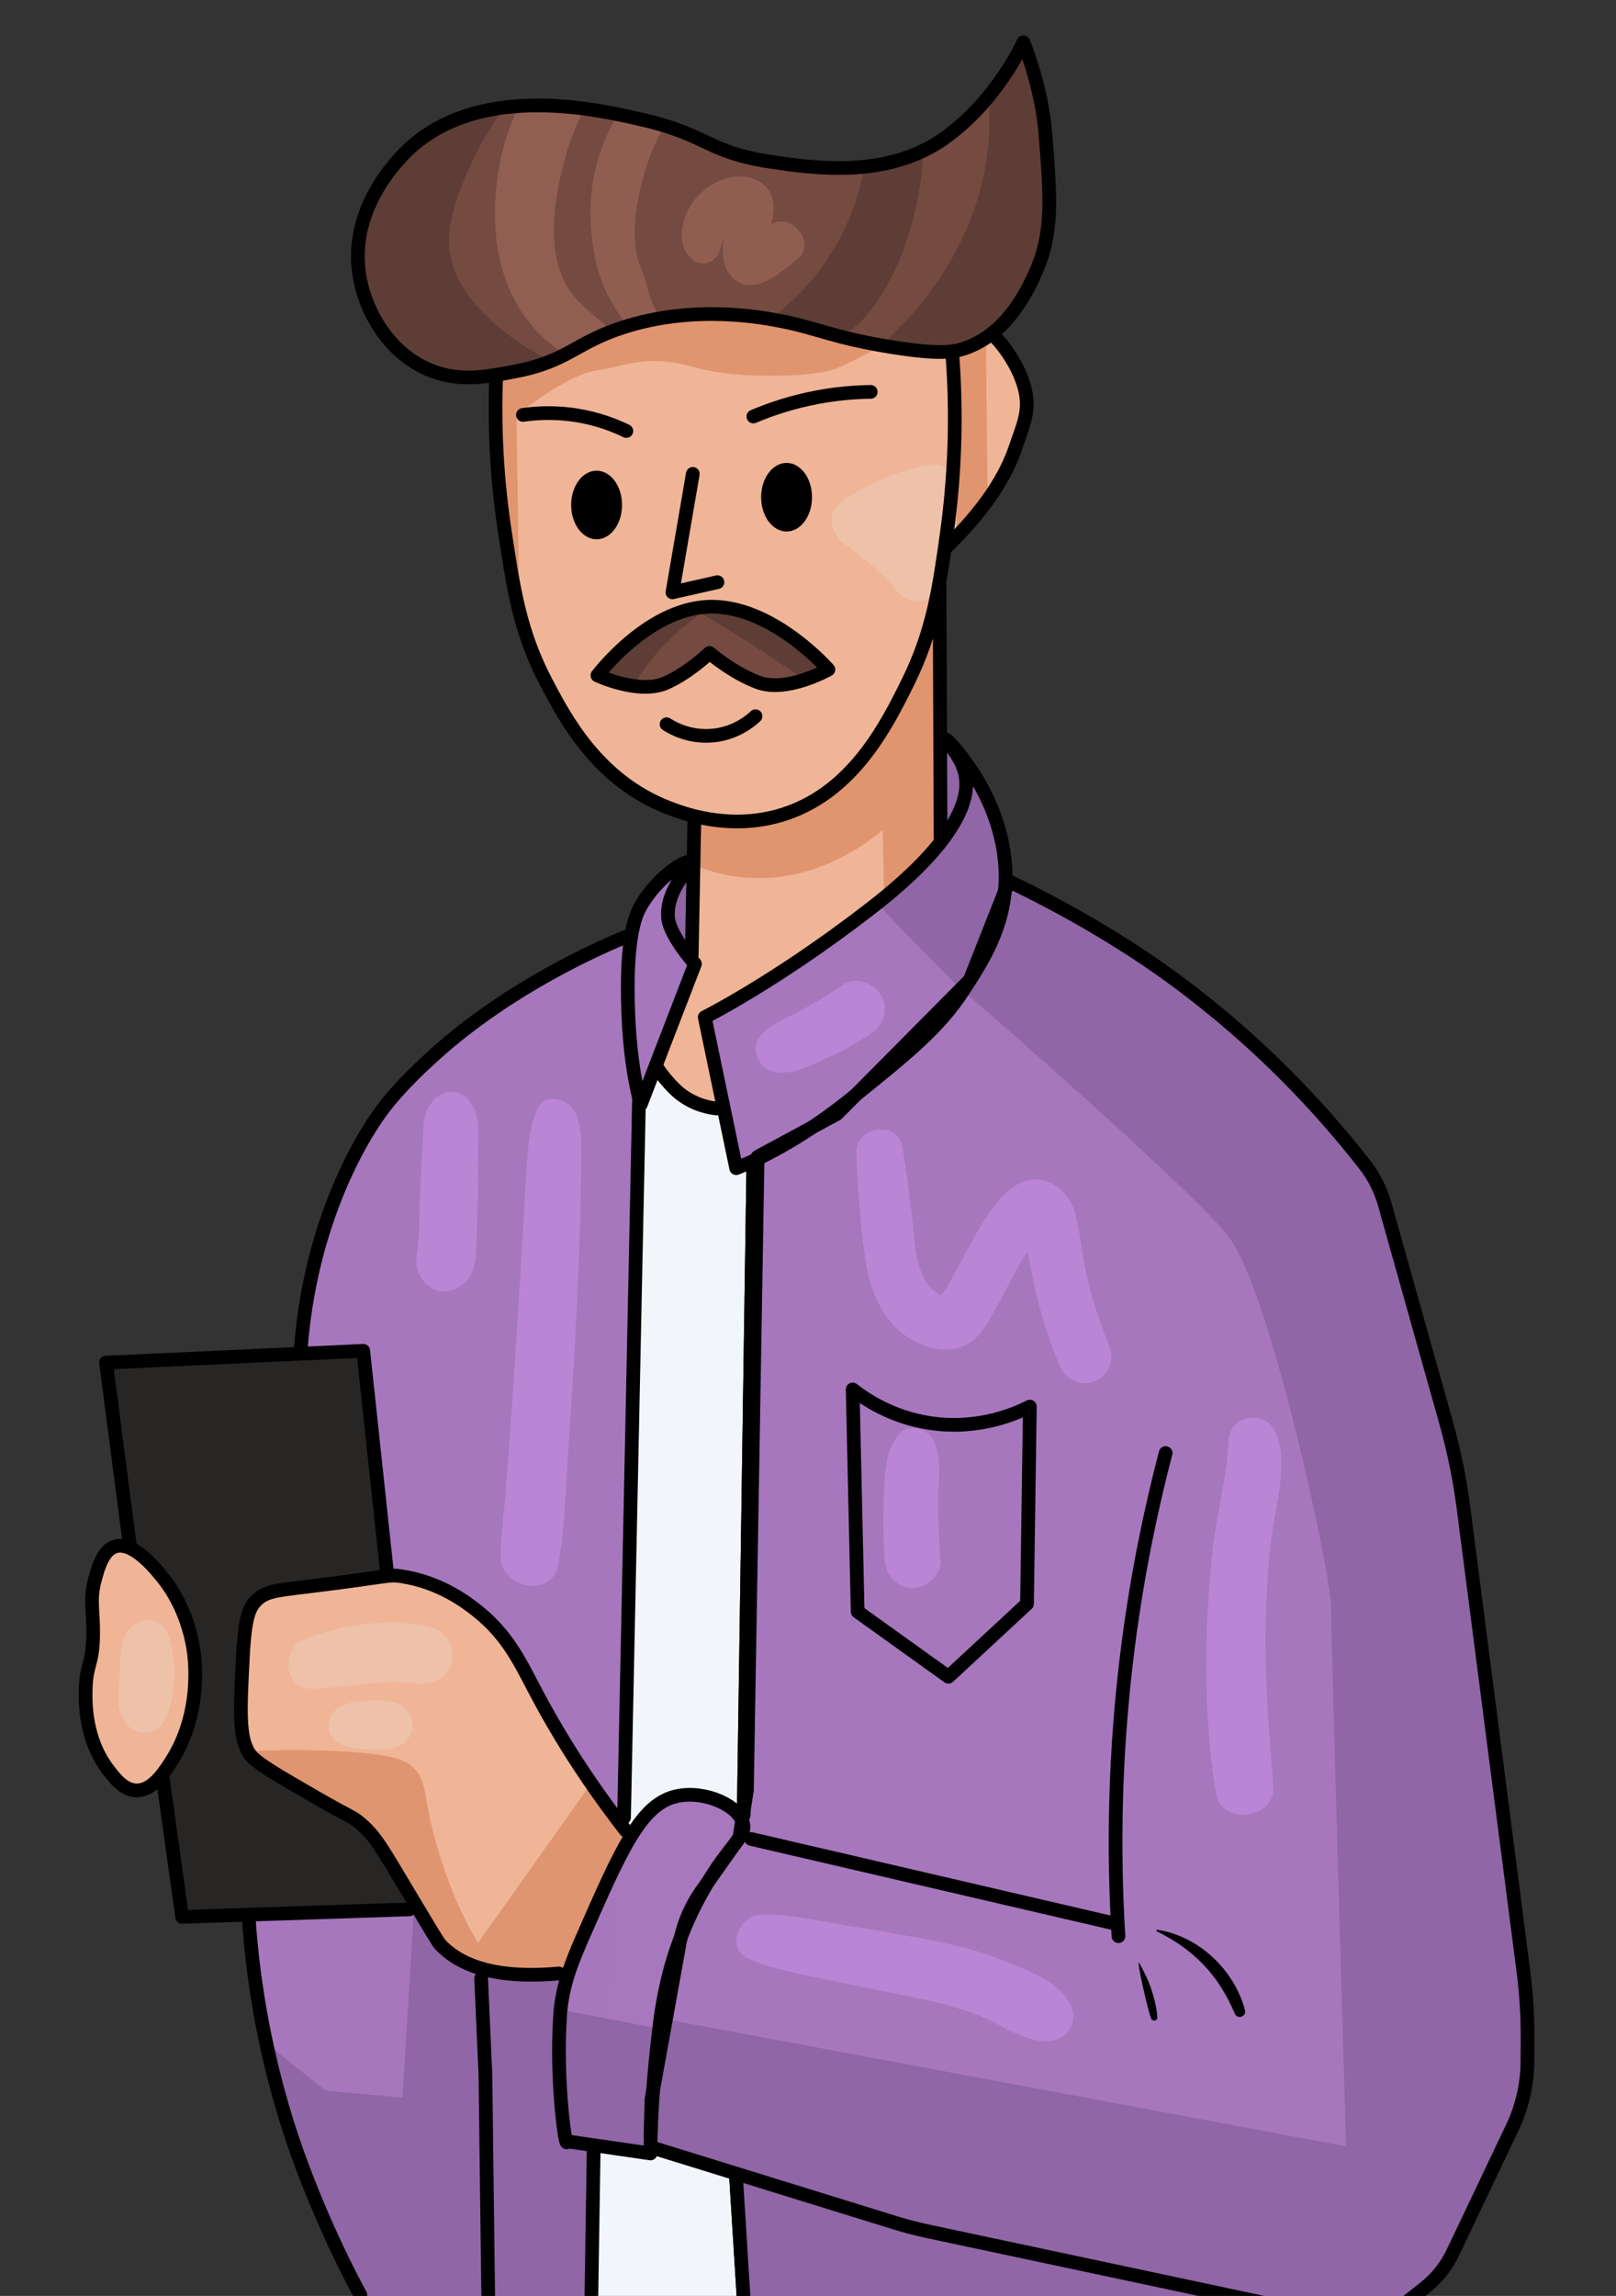 <?xml version="1.0" encoding="UTF-8"?> <svg xmlns="http://www.w3.org/2000/svg" width="590" height="838" viewBox="0 0 590 838" fill="none"><rect x="0" y="0" width="590" height="838" fill="#333333" stroke="none"/><g clip-path="url(#clip0_50_2751)"><path d="M347.61 128.3C348.96 145.2 349.37 167.97 345.7 194.5C342.86 215 340.57 230.55 331.54 248.84C323.75 264.62 311.04 290.36 284.09 297.82C265.6 302.94 249.51 296.94 243.91 294.76C218.24 284.78 206.43 262.34 199.52 249.22C189.82 230.8 187.44 214.89 184.21 193.35C180.75 170.23 180.62 150.82 181.15 137.48L206.57 129.92L226.14 119.16L252.55 113.29L272.31 115.44L308.9 122.87L341.77 128.54L347.61 128.3Z" fill="#EFB596"></path><path d="M373.63 15.42C373.63 15.42 380.27 31.33 381.67 48.71C383.58 72.52 384.59 85.22 377.84 99.99C375.14 105.89 367.86 121.81 352.2 127.16C347.95 128.61 342.8 129.38 326.18 126.78C304.59 123.4 298.59 119.81 285.23 117.21C278.31 115.87 253.56 111.05 227.45 119.51C209.77 125.23 207.43 131.87 188.04 135.58C177.46 137.61 167.21 139.57 156.28 134.81C141.73 128.48 132.86 113.25 131.02 99.22C127.62 73.3 148.68 54.82 150.92 52.92C177.37 30.45 218.28 39.93 234.72 43.74C258.78 49.32 258.14 55.56 281.41 59.05C296.32 61.28 323.69 65.39 344.55 50.63C364.25 36.69 373.63 15.42 373.63 15.42Z" fill="#754A41"></path><path d="M239.05 390.27L232.79 406.18L227.31 661.84L215.83 792.53L215.31 840.79L271.4 846.79L268.01 766.71L272.18 648.79L274.01 486.53L276.62 422.23L268.78 426.4L265.4 404.62L258.22 404.82L246.36 399.14L239.05 390.27Z" fill="#F2F6FA"></path><path d="M363.09 122.78C366.23 125.81 373.8 135.57 374.78 145.52C375.35 151.31 373.29 156.04 370.57 163.89C364.84 180.45 351.64 193.64 345.09 200.16L347.24 177.46L348.02 143.61L347.6 128.3L363.09 122.78Z" fill="#EFB596"></path><path d="M252.749 316.38L245.899 324.01L244.529 337.12L249.809 347.29L346.659 306.01L354.289 283.9L348.419 273.73L342.159 270.6L252.749 316.38Z" fill="#9066A6"></path><path d="M345.32 269.89C345.02 270.11 350.53 275.46 352.21 281.75C357.38 301.13 325.29 325.87 317 332.26C283.14 358.38 257.3 371.29 257.3 371.29L268.78 426.39C268.78 426.39 287.41 419.75 310.11 401.52C331.87 384.05 342.93 375.03 351.82 361.34C358.89 350.45 367.22 337.62 367.13 319.63C367.05 303.07 359.87 290.04 357.56 285.96C352.37 276.78 345.65 269.65 345.32 269.89Z" fill="#A677BD"></path><path d="M252.36 314.49C251.37 313.45 241.2 318.74 234.35 329.97C232.29 333.35 228.29 341.1 229.38 369.77C230.2 391.46 233.97 403.06 233.97 403.06L253.73 351.8C253.73 351.8 244.43 341.5 243.91 334.95C243.04 324.03 253.44 315.63 252.36 314.49Z" fill="#A677BD"></path><path d="M368.31 321.66C385.81 329.98 408.69 342.56 429.6 358.04C460.14 380.65 482.5 404.87 498.31 425.15C501.65 429.43 504.1 434.33 505.57 439.56L527.95 519.19C530.84 529.47 532.97 539.94 534.34 550.53L557.79 731.94L557.57 765.13L526.79 829.83L506.96 845.48L479.83 844.44L332.7 813.14L238.27 783.92" fill="#A677BD"></path><path d="M204.49 735.7C205.11 726.38 207.6 718.74 212.59 707.35C226.97 674.55 234.17 658.15 247.42 655.52C257.62 653.49 269.84 659.12 271.31 665.64C272.22 669.7 268.52 672.02 262 681.43C257.2 688.51 250.82 699.42 246.21 713.83C245.2 717 242.49 725.9 240.95 738.13C237.21 767.8 237.5 786.01 237.5 786.01L206.98 781.58C206.71 785.35 202.84 760.65 204.49 735.7Z" fill="#A778BD"></path><path d="M109.79 492.66C113.25 446.07 132.25 413.81 141.75 402.27C147.63 395.12 153.45 389.73 157.4 386.1C181.89 363.57 213.55 347.88 230.25 341.03L233.32 400.96L227.84 663.39L216.75 784.56L215.84 843.39L131.58 837.65C122.98 821.84 111.6 796.96 104.19 772.69C95.82 745.28 92.29 720.69 90.89 701.21" fill="#A677BD"></path><path d="M149.439 696.92L66.489 699.66L59.439 649.18L47.439 564.4L38.699 497.36L132.619 493.05L141.219 573.27" fill="#282625"></path><path d="M228.38 668.07C212.76 647.95 202.55 630.66 195.98 618.26C190.04 607.04 185.58 596.97 174.11 587.89C170.4 584.95 160.72 577.47 146.57 575.34C141.53 574.58 142.33 575.46 113.36 578.98C100.72 580.52 96.94 580.79 93.52 584.24C91 586.79 89.4 590.31 88.66 604.89C87.66 624.5 87.17 634.31 91.09 640.12C93.28 643.36 100.78 647.68 115.79 656.32C128.59 663.69 128.25 662.81 131.18 665.23C137.1 670.12 139.3 674.37 149.81 691.96C156.59 703.29 159.97 708.96 160.74 709.78C166.75 716.15 178.5 722.63 204.07 720.31" fill="#EFB596"></path><path d="M275.049 424.58L271.529 662.49" stroke="black" stroke-width="5" stroke-miterlimit="10" stroke-linecap="round" stroke-linejoin="round"></path><path d="M268.79 795.53L272.31 851.88" stroke="black" stroke-width="5" stroke-miterlimit="10" stroke-linecap="round" stroke-linejoin="round"></path><path d="M42.03 564.47C37.5 565.89 35.73 572.52 34.6 576.8C32.68 584.01 34.11 587.7 34.01 596.56C33.88 607.98 31.44 607.11 31.27 617.1C31.19 621.86 31.15 634.84 39.29 645.67C41.74 648.92 45.12 653.43 49.86 653.5C55.47 653.58 59.62 647.38 62.38 643.13C74.07 625.14 71.05 604.63 70.6 601.85C68.31 587.72 61.9 579.03 59.84 576.42C57.3 573.19 48.78 562.36 42.03 564.47Z" fill="#EFB596"></path><path d="M175.659 722.1L177.219 757.05L178.269 840.01" stroke="black" stroke-width="5" stroke-miterlimit="10" stroke-linecap="round" stroke-linejoin="round"></path><path d="M218.119 246.53C218.119 246.53 236.089 222.6 258.229 221.49C281.529 220.32 302.449 244.38 302.449 244.38C302.449 244.38 287.239 252.95 276.819 249.08C267.529 245.63 259.019 238.32 259.019 238.32C259.019 238.32 251.699 245.46 243.169 249.28C233.329 253.67 218.119 246.53 218.119 246.53Z" fill="#754A41"></path><path d="M254.31 297.6L253.72 347.88L239.64 388.38L246.09 396.99L258.22 404.82H263.12L258.03 372.53L271.53 363.34L304.99 342.01L343.53 309.34L342.94 299.16L343.92 221.68L341.18 224.62L325.33 259.84L308.12 285.27L289.92 296.23L269.77 300.53L255.09 297.6H254.31Z" fill="#EFB596"></path><path d="M238.27 783.92L240.22 748.18L250.01 703.18L271.53 670.32L305.96 679.71L404.57 700.05" fill="#A677BD"></path><path d="M368.31 321.66L361.92 343.97L338.44 377.23L300.09 410.88L276.62 422.23L276.22 493.45L275.05 615.14L269.96 808.84L273.09 849.53L508.66 855.01L515.7 827.23L438.62 363.53L367.13 319.64" fill="#A677BD"></path><path d="M183.68 40.12C180.16 44.8 176.33 50.72 172.92 57.92C170.25 63.55 163.73 77.19 163.92 88.44C164.34 113.15 197.13 129.99 202.11 132.4C202.37 132.53 202.56 132.62 202.66 132.66L185.44 136.96L172.53 138.53L157.07 136.38L141.42 125.23L133.79 113.1L129.29 95.3L131.44 81.21L142.98 59.1L160.2 45.99L177.03 40.51L183.68 40.12Z" fill="#5D3D35"></path><path d="M360.94 36.4C361.4 42.65 361.34 49.55 360.35 56.94C355.68 91.96 333.36 115.41 322.39 125.42L337.06 128.94L352.32 127.57L366.41 118.37L377.76 104.09L385.19 75.92L382.65 41.49L374.24 14.29L360.94 36.4Z" fill="#5D3D35"></path><path d="M315.359 61.84C314.119 68.59 311.599 77.88 306.159 87.86C298.019 102.8 287.319 112 280.729 116.82L290.9 118.78C292.88 120.34 296.809 122.93 302.049 123.08C302.049 123.08 304.119 123.14 306.159 122.69C313.759 121.01 327.019 105.13 333.549 79.26C334.989 73.57 336.61 65.37 337.07 55.19L315.94 61.45L315.359 61.84Z" fill="#5D3D35"></path><path d="M188.96 39.73C184.58 49.12 182.76 57.29 181.92 62.82C180.88 69.62 176.48 98.39 194.44 119.17C198.99 124.43 203.76 127.78 206.96 129.74L212.24 126.81C217.3 123.42 220.38 122.32 222.34 122.04C222.52 122.01 222.85 121.97 223.01 121.73C224.03 120.11 214.52 114.09 209.51 108.03C197.21 93.17 203.65 68.06 205.99 58.92C208.16 50.46 211.2 43.99 213.23 40.14L188.96 39.73Z" fill="#915E52"></path><path d="M224.959 42.86C220.749 50.1 218.639 56.67 217.529 61.25C214.669 72.96 215.649 82.38 216.159 86.88C216.629 91.01 217.279 96.44 219.879 103.12C222.639 110.22 226.329 115.44 229.079 118.77L233.189 117.01C236.139 117.63 240.129 118.21 240.819 116.81C241.189 116.05 240.459 115 240.229 114.66C236.969 109.81 236.479 103.58 234.159 98.23C228.909 86.1 233.599 69.17 235.139 63.6C237.049 56.7 239.719 51.06 242.179 46.77L224.959 42.86Z" fill="#905E51"></path><path d="M260.95 94.35C263.79 91.31 263.25 87.78 265.2 84.39C265.84 83.28 266.629 82.29 267.679 81.53C268.339 81.05 269.039 80.68 269.799 80.41C271.709 79.99 271.729 79.92 269.869 80.19C268.919 79.24 267.98 78.3 267.03 77.35C266.81 75.63 266.56 75.61 266.29 77.29C265.92 78.44 265.589 79.61 265.309 80.79C264.719 83.25 264.33 85.79 264.1 88.32C263.74 92.39 263.77 96.69 266.38 100.06C273.8 109.64 284.679 99.78 291.179 94.53C298.189 88.86 289.03 77.03 281.52 82.01C278.84 83.79 275.78 87.17 272.77 88.23C274.2 88.23 275.64 88.23 277.07 88.23C276.6 88.16 276.139 88.09 275.669 88.02C276.859 88.71 278.049 89.41 279.239 90.1C280.059 92.56 280.369 92.57 280.179 90.13C280.229 89.53 280.27 88.92 280.32 88.32C280.5 86.62 280.789 84.96 281.179 83.29C281.939 80.03 282.98 76.88 282.28 73.49C280.72 65.88 273.22 63.22 266.26 64.85C259.87 66.35 254.22 70.73 251.25 76.59C248.13 82.75 247.369 90.96 253.579 95.31C255.719 96.78 259.23 96.19 260.95 94.35Z" fill="#905E51"></path><path d="M338.749 169.7C327.469 171.9 315.389 176.98 306.359 184.06C301.329 188 303.929 195.48 308.219 198.46C315.819 203.75 322.499 209.61 328.429 216.73C332.699 221.86 342.349 219.13 343.629 212.72C345.629 202.64 348.019 193.82 346.189 183.46C345.569 179.97 341.829 177.27 338.559 176.88C334.589 176.41 331.759 178.2 329.409 181.26C328.699 182.19 327.539 184.15 326.219 184.29C314.539 185.52 314.199 201.93 326.219 202.73C334.809 203.3 340.659 196.87 345.269 190.53C339.679 189.8 334.079 189.07 328.489 188.34C329.789 194.78 328.159 201.77 326.089 207.88C331.629 207.16 337.169 206.43 342.709 205.71C337.039 195.46 326.909 189.02 317.469 182.62C318.089 187.42 318.709 192.22 319.329 197.02C326.679 191.12 337.159 189.77 345.179 184.95C353.569 179.91 347.849 167.93 338.749 169.7Z" fill="#EEC2A9"></path><path d="M189.55 219.14L188.57 151.64C188.57 151.64 206.37 136.97 217.72 135.21C229.07 133.45 236.7 129.14 253.52 134.04C270.35 138.93 298.91 137.37 305.56 134.43C312.21 131.5 319.65 127.39 319.65 127.39L299.89 121.32L274.26 115.45L252.35 115.25L226.33 119.16L205.4 130.12L188.57 135.79L181.72 137.16L181.33 145.18L182.5 175.31L185.63 209.55L189.55 219.14Z" fill="#E0956F"></path><path d="M359.96 124.45L360.55 181.97L349.4 196.64L348.81 167.49L349.59 128.95L359.96 124.45Z" fill="#E0956F"></path><path d="M255.09 316.45C259.88 318.27 265.71 319.85 272.44 320.36C297.48 322.27 316.3 307.97 322.27 303.01L322.79 327.92L344.7 307.31V294.79L344.05 244.7L342.48 222.27L338.7 232.18L323.83 266.35L306.48 286.18L288.22 298.05L270.61 299.48L254.44 298.83L253.01 314.09L255.09 316.45Z" fill="#E0956F"></path><path d="M231.489 249.92C233.809 246.05 236.949 241.52 241.139 236.88C246.009 231.49 250.889 227.5 254.969 224.62L248.189 223.58L233.319 231.67L219.229 244.97L231.489 249.92Z" fill="#5D3D35"></path><path d="M256.27 224.1C261.48 227.13 266.79 230.34 272.18 233.75C279.62 238.45 286.66 243.16 293.31 247.84L303.22 244.97L296.18 236.88L281.83 226.97L270.09 222.8L254.96 221.76L256.27 224.1Z" fill="#5D3D35"></path><path d="M322.4 331.84C322.79 333.01 349.79 360.01 349.79 360.01C349.79 360.01 433.14 432.01 448.4 451.18C463.66 470.35 485.97 574.83 485.97 586.18C485.97 597.53 491.45 783.4 491.45 783.4L244.15 737.23L240.24 740.36L205.41 733.71L205.02 763.84L207.76 780.67L234.76 785.37L239.46 782.63L264.11 791.63L336.89 814.72L411.24 830.37L465.24 840.54L506.72 844.84L525.11 831.93L539.59 804.73L558.76 756.8L551.33 684.41L540.37 608.5L533.33 542.76L518.46 486.41L502.42 430.45L483.64 408.15L450.38 372.15L427.29 355.32L392.86 334.58L367.03 322.06L368.2 316.97L363.5 302.49L354.11 276.27L350.98 293.49L337.28 313.84L319.28 329.88L322.4 331.84Z" fill="#9066A6"></path><path d="M507.88 846.4V877.7L272.7 852.66L269.96 795.14L375.22 824.1L476.44 845.39C479.65 846.06 482.92 846.4 486.2 846.4H507.88Z" fill="#9066A6"></path><path d="M101.569 749.23L118.789 763.05L146.959 765.66L151.139 696.79L162.879 714.27L178.789 719.75L208.269 720.27L204.359 740.1L204.619 771.14L206.699 779.75L217.399 782.88L217.659 846.79L129.219 837.4L121.139 817.58L108.619 784.45L99.489 749.75L98.699 746.36L101.569 749.23Z" fill="#9066A6"></path><path d="M312.63 420.63C313.03 433.72 314.08 447.05 315.98 460.01C317.72 471.93 323.05 484.31 334.47 489.87C340.28 492.71 347.69 493.94 353.53 490.46C358.61 487.43 361.8 480.78 364.57 475.76C367.31 470.8 369.81 465.71 372.65 460.81C373.99 458.51 375.38 456.21 376.94 454.06C377.74 452.97 378.48 452.03 379.39 451.02C379.75 450.63 380.11 450.24 380.48 449.85C381.94 448.47 382 448.34 380.65 449.47C378.94 449.47 377.22 449.47 375.51 449.47C373.86 449.2 373.7 446.28 374.32 450.4C374.73 453.09 375.05 455.79 375.5 458.48C376.21 462.75 377.06 467 378.06 471.21C380.2 480.21 382.95 489.14 386.53 497.68C388.23 501.73 391.26 504.87 395.96 504.86C398.76 504.86 400.91 503.94 402.87 502C405.16 499.73 406.6 495.65 405.38 492.49C402.27 484.38 399.41 476.26 397.26 467.84C395.16 459.63 394.64 451.07 392.59 442.91C390.37 434.07 380.84 427.36 372 431.99C365.34 435.48 360.51 443.41 356.76 449.68C352.88 456.16 349.73 463.05 345.87 469.54C345.07 470.88 343.99 472.25 343.3 473.64C341.6 475.69 342.27 475.61 345.29 473.4C344.69 473.26 344.1 473.11 343.5 472.95C340.97 471.27 339.19 469.92 337.68 467.13C334.13 460.59 333.94 452.24 333.08 445.01C332.02 436.09 331.01 427.19 329.41 418.35C327.72 408.8 312.34 411.08 312.63 420.63Z" fill="#BA85D4"></path><path d="M281.97 391.03C288.74 392.76 295.44 389.09 301.53 386.41C307.31 383.87 312.73 380.73 318 377.26C322.63 374.22 324.59 368.18 321.68 363.21C319.04 358.69 312.22 356.37 307.63 359.53C302.7 362.93 297.57 366.01 292.32 368.89C286.79 371.92 280.79 373.66 277.07 379C274.05 383.34 277.16 389.8 281.97 391.03Z" fill="#BA85D4"></path><path d="M328.019 523.65C322.939 529.95 323.039 538.69 322.699 546.51C322.369 554.19 322.509 561.82 323.029 569.49C323.399 574.96 327.429 579.65 333.189 579.65C338.369 579.65 343.749 574.99 343.349 569.49C342.809 562.17 342.509 554.81 342.519 547.47C342.539 540.26 344.089 531.8 340.589 525.27C338.339 521.08 331.229 519.68 328.019 523.65Z" fill="#BA85D4"></path><path d="M448.509 526.16C448.089 536.37 445.819 545.84 444.149 555.9C442.359 566.69 441.439 577.64 440.909 588.55C439.829 610.49 440.369 633.07 444.029 654.77C446.009 666.5 465.929 663.89 464.929 651.94C463.109 630.11 461.419 608.57 462.279 586.63C462.669 576.68 463.339 566.68 464.879 556.84C466.549 546.15 469.799 534.41 466.189 523.78C462.939 514.2 448.939 515.79 448.509 526.16Z" fill="#BA85D4"></path><path d="M196.14 404.9C193.21 411.28 192.78 418.64 192.33 425.59C191.88 432.49 191.48 439.39 191.06 446.29C190.23 459.76 189.55 473.23 188.67 486.69C187.79 500.15 186.9 513.61 185.92 527.06C185.44 533.62 184.95 540.18 184.43 546.74C183.87 553.88 182.71 561.22 182.86 568.38C183.35 566.59 183.83 564.79 184.32 563C182.76 565.33 182.37 568.55 183.25 571.21C186.29 580.44 201.69 582.22 203.8 571.21C206.43 557.51 206.47 542.93 207.46 529.03C208.42 515.58 209.29 502.13 209.98 488.66C210.67 475.2 211.33 461.73 211.77 448.26C211.98 441.69 212.08 435.11 212.19 428.54C212.31 421.61 212.89 413.31 210.37 406.75C208.24 401.24 199.21 398.2 196.14 404.9Z" fill="#BA85D4"></path><path d="M157.52 402.46C154.18 406.82 154.52 413 154.24 418.27C154 422.78 153.76 427.3 153.5 431.81C153.01 440.43 153.46 449.65 152.1 458.14C150.75 466.56 158.95 474.97 167.36 469.87C173.53 466.13 173.73 460.51 173.96 454.05C174.16 448.25 174.36 442.45 174.42 436.64C174.48 431.16 174.52 425.68 174.54 420.2C174.57 414.34 175.37 407.49 171.87 402.46C168.03 396.95 161.42 397.36 157.52 402.46Z" fill="#BA85D4"></path><path d="M273.17 714.89C282.02 718.77 291.9 720.42 301.32 722.45C310.98 724.54 320.69 726.38 330.38 728.36C339.33 730.18 348.29 732.21 356.86 735.42C364.93 738.44 374.42 745.93 383.27 744.92C390.21 744.13 393.71 738.18 390.83 731.75C386.84 722.85 373.62 718.52 365.22 715.18C356.39 711.67 347.26 709.52 337.94 707.81C328.23 706.03 318.49 704.29 308.74 702.75C298.67 701.15 287.7 698.43 277.5 698.88C269.79 699.22 264.79 711.22 273.17 714.89Z" fill="#BA85D4"></path><path d="M214.789 652.45L169.399 716.36L190.269 721.05L209.829 719.75L217.399 692.36L230.959 671.23L214.789 652.45Z" fill="#DF9570"></path><path d="M92.439 639.14C104.619 638.56 114.909 638.77 122.699 639.14C144.049 640.16 148.539 642.55 151.399 645.66C155.179 649.77 154.819 653.72 157.139 664.44C158.589 671.14 161.709 681.98 166.009 692.35C167.939 697 171.049 703.68 175.919 711.39L174.089 718.43L163.659 711.39L154.529 697.82L133.139 664.69L106.009 649.3L93.749 642L92.439 639.14Z" fill="#DF9570"></path><path d="M114.32 616.41C126.91 616.06 139.03 612.71 151.72 614.43C157.4 615.2 163.13 613.06 164.79 607.01C166.29 601.56 162.96 595.34 157.37 593.94C142.85 590.3 125.76 592.92 111.82 597.94C102.34 601.35 103.11 616.72 114.32 616.41Z" fill="#EEC2A9"></path><path d="M123.57 636.19C128.51 638.92 136.44 638.85 142.01 638.28C146.64 637.8 150.64 634.66 150.64 629.65C150.64 624.52 146.66 621.59 142.01 621.02C136.56 620.36 128.26 620.43 123.57 623.35C118.95 626.23 118.55 633.42 123.57 636.19Z" fill="#EEC2A9"></path><path d="M45.359 597.51C43.489 602.5 43.969 608.82 43.489 614.14C42.959 620.12 42.569 625.38 46.989 630.1C50.489 633.84 57.449 633.03 59.859 628.44C64.409 619.78 65.019 604.29 60.779 595.5C57.339 588.34 47.669 591.36 45.359 597.51Z" fill="#EEC2A9"></path><path d="M181.15 137.49C180.62 150.83 180.75 170.24 184.21 193.36C187.44 214.9 189.82 230.81 199.52 249.23C206.42 262.35 218.24 284.79 243.91 294.77C249.51 296.95 265.6 302.95 284.09 297.83C311.04 290.37 323.75 264.63 331.54 248.85C340.57 230.56 342.86 215.01 345.7 194.51C349.38 167.98 348.96 145.21 347.61 128.31" stroke="black" stroke-width="5" stroke-miterlimit="10" stroke-linecap="round" stroke-linejoin="round"></path><path d="M373.63 15.42C373.63 15.42 380.27 31.33 381.67 48.71C383.58 72.52 384.59 85.22 377.84 99.99C375.14 105.89 367.86 121.81 352.2 127.16C347.95 128.61 342.8 129.38 326.18 126.78C304.59 123.4 298.59 119.81 285.23 117.21C278.31 115.87 253.56 111.05 227.45 119.51C209.77 125.23 207.43 131.87 188.04 135.58C177.46 137.61 167.21 139.57 156.28 134.81C141.73 128.48 132.86 113.25 131.02 99.22C127.62 73.3 148.68 54.82 150.92 52.92C177.37 30.45 218.28 39.93 234.72 43.74C258.78 49.32 258.14 55.56 281.41 59.05C296.32 61.28 323.69 65.39 344.55 50.63C364.25 36.69 373.63 15.42 373.63 15.42Z" stroke="black" stroke-width="5" stroke-miterlimit="10" stroke-linecap="round" stroke-linejoin="round"></path><path d="M345.09 200.16C351.64 193.64 364.83 180.45 370.57 163.89C373.29 156.04 375.35 151.32 374.78 145.52C373.8 135.57 366.23 125.81 363.09 122.78" stroke="black" stroke-width="5" stroke-miterlimit="10" stroke-linecap="round" stroke-linejoin="round"></path><path d="M345.32 269.89C345.02 270.11 350.53 275.46 352.21 281.75C357.38 301.13 325.29 325.87 317 332.26C283.14 358.38 257.3 371.29 257.3 371.29L268.78 426.39C268.78 426.39 287.41 419.75 310.11 401.52C331.87 384.05 342.93 375.03 351.82 361.34C358.89 350.45 367.22 337.62 367.13 319.63C367.05 303.07 359.87 290.04 357.56 285.96C352.37 276.78 345.65 269.65 345.32 269.89Z" stroke="black" stroke-width="5" stroke-miterlimit="10" stroke-linecap="round" stroke-linejoin="round"></path><path d="M252.36 314.49C251.37 313.45 241.2 318.74 234.35 329.97C232.29 333.35 228.29 341.1 229.38 369.77C230.2 391.46 233.97 403.06 233.97 403.06L253.73 351.8C253.73 351.8 244.43 341.5 243.91 334.95C243.04 324.03 253.44 315.63 252.36 314.49Z" stroke="black" stroke-width="5" stroke-miterlimit="10" stroke-linecap="round" stroke-linejoin="round"></path><path d="M238.269 783.92L326.699 811.28C330.699 812.52 334.759 813.58 338.859 814.45L472.96 842.98C477.53 843.95 482.179 844.53 486.859 844.71L497.499 845.12C503.609 845.35 509.6 843.4 514.4 839.62L520.099 835.12C524.499 831.64 528.05 827.2 530.46 822.13L552.159 776.52C555.729 769.02 557.609 760.83 557.659 752.53L557.71 744.39C557.76 736.1 557.259 727.82 556.199 719.61L534.34 550.54C532.97 539.95 530.829 529.48 527.949 519.2L505.569 439.57C504.099 434.34 501.649 429.44 498.309 425.16C482.509 404.88 460.139 380.66 429.599 358.05C408.689 342.57 385.809 330 368.309 321.67L354.09 357.67L305.569 406.58L276.609 422.23L272.699 653.49L269.96 670.71L256.209 690.12C252.119 695.89 249.349 702.49 248.099 709.45L237.869 766.19L237.479 779.89" stroke="black" stroke-width="5" stroke-miterlimit="10" stroke-linecap="round" stroke-linejoin="round"></path><path d="M228.38 668.07C212.76 647.95 202.55 630.66 195.98 618.26C190.04 607.04 185.58 596.97 174.11 587.89C170.4 584.95 160.72 577.47 146.57 575.34C141.53 574.58 142.33 575.46 113.36 578.98C100.72 580.52 96.94 580.79 93.52 584.24C91 586.79 89.4 590.31 88.66 604.89C87.66 624.5 87.17 634.31 91.09 640.12C93.28 643.36 100.78 647.68 115.79 656.32C128.59 663.69 128.25 662.81 131.18 665.23C137.1 670.12 139.3 674.37 149.81 691.96C156.59 703.29 159.97 708.96 160.74 709.78C166.75 716.15 178.5 722.63 204.07 720.31" stroke="black" stroke-width="5" stroke-miterlimit="10" stroke-linecap="round" stroke-linejoin="round"></path><path d="M204.49 735.7C205.11 726.38 207.6 718.74 212.59 707.35C226.97 674.55 234.17 658.15 247.42 655.52C257.62 653.49 269.84 659.12 271.31 665.64C272.22 669.7 268.52 672.02 262 681.43C257.2 688.51 250.82 699.42 246.21 713.83C245.2 717 242.49 725.9 240.95 738.13C237.21 767.8 237.5 786.01 237.5 786.01L206.98 781.58C206.71 785.35 202.84 760.65 204.49 735.7Z" stroke="black" stroke-width="5" stroke-miterlimit="10" stroke-linecap="round" stroke-linejoin="round"></path><path d="M425.57 530.36C420.18 550.94 415.35 574.16 412 599.75C406.73 640.15 406.49 676.37 408.35 706.71" stroke="black" stroke-width="5" stroke-miterlimit="10" stroke-linecap="round" stroke-linejoin="round"></path><path d="M406.659 702.01L274.27 671.23" stroke="black" stroke-width="5" stroke-miterlimit="10" stroke-linecap="round" stroke-linejoin="round"></path><path d="M415.659 716.1C416.619 717.63 417.429 719.22 418.199 720.84C418.599 721.64 418.939 722.47 419.309 723.29C419.649 724.11 419.939 724.96 420.249 725.8C420.809 727.49 421.329 729.2 421.719 730.94C422.119 732.68 422.429 734.44 422.559 736.23C422.609 736.88 422.109 737.45 421.459 737.5C420.909 737.54 420.419 737.19 420.249 736.7C419.679 735.03 419.229 733.35 418.799 731.65C418.359 729.96 417.989 728.26 417.589 726.56C416.869 723.11 415.959 719.74 415.659 716.1Z" fill="black"></path><path d="M422.52 704.36C426.22 704.9 429.85 706.1 433.25 707.8C434.96 708.63 436.59 709.63 438.18 710.7C438.96 711.25 439.74 711.82 440.48 712.43C441.23 713.03 441.98 713.63 442.67 714.3C445.5 716.9 447.99 719.91 449.99 723.19C452.01 726.47 453.59 730.02 454.54 733.74C454.81 734.79 454.18 735.86 453.13 736.13C452.18 736.37 451.21 735.88 450.84 735.01L450.83 734.99C449.43 731.75 447.87 728.61 446.01 725.66C445.07 724.19 444.11 722.73 443.02 721.37C442.5 720.67 441.93 720.01 441.38 719.33C440.8 718.68 440.24 718 439.62 717.39C437.22 714.84 434.56 712.51 431.66 710.44C428.76 708.37 425.64 706.55 422.33 704.9C422.19 704.83 422.14 704.66 422.2 704.53C422.29 704.4 422.41 704.34 422.52 704.36Z" fill="black"></path><path d="M311.31 507.14C315.73 510.62 325.42 517.26 339.48 519.4C357.31 522.11 371.11 515.89 376 513.4L374.96 585.4L346.26 612.01L313.13 588.27L311.31 507.14Z" stroke="black" stroke-width="5" stroke-miterlimit="10" stroke-linecap="round" stroke-linejoin="round"></path><path d="M275.049 424.58L271.529 662.49" stroke="black" stroke-width="5" stroke-miterlimit="10" stroke-linecap="round" stroke-linejoin="round"></path><path d="M268.79 795.53L272.31 851.88" stroke="black" stroke-width="5" stroke-miterlimit="10" stroke-linecap="round" stroke-linejoin="round"></path><path d="M141.219 573.27L132.619 493.05L38.699 497.36L47.439 564.4" stroke="black" stroke-width="5" stroke-miterlimit="10" stroke-linecap="round" stroke-linejoin="round"></path><path d="M59.44 649.18L66.489 699.66L149.439 696.92" stroke="black" stroke-width="5" stroke-miterlimit="10" stroke-linecap="round" stroke-linejoin="round"></path><path d="M42.03 564.47C37.5 565.89 35.73 572.52 34.6 576.8C32.68 584.01 34.11 587.7 34.01 596.56C33.88 607.98 31.44 607.11 31.27 617.1C31.19 621.86 31.15 634.84 39.29 645.67C41.74 648.92 45.12 653.43 49.86 653.5C55.47 653.58 59.62 647.38 62.38 643.13C74.07 625.14 71.05 604.63 70.6 601.85C68.31 587.72 61.9 579.03 59.84 576.42C57.3 573.19 48.78 562.36 42.03 564.47Z" stroke="black" stroke-width="5" stroke-miterlimit="10" stroke-linecap="round" stroke-linejoin="round"></path><path d="M175.659 722.1L177.219 757.05L178.269 840.01" stroke="black" stroke-width="5" stroke-miterlimit="10" stroke-linecap="round" stroke-linejoin="round"></path><path d="M90.88 701.23C92.28 720.71 95.81 745.3 104.18 772.71C111.59 796.98 122.97 821.86 131.57 837.67" stroke="black" stroke-width="5" stroke-miterlimit="10" stroke-linecap="round" stroke-linejoin="round"></path><path d="M228.58 341.91C211.88 348.75 181.88 363.57 157.4 386.09C153.45 389.72 147.63 395.12 141.75 402.26C132.26 413.8 113.25 446.06 109.79 492.65" stroke="black" stroke-width="5" stroke-miterlimit="10" stroke-linecap="round" stroke-linejoin="round"></path><path d="M233.31 400.97L227.83 663.4" stroke="black" stroke-width="5" stroke-miterlimit="10" stroke-linecap="round" stroke-linejoin="round"></path><path d="M216.75 784.58L215.83 843.4" stroke="black" stroke-width="5" stroke-miterlimit="10" stroke-linecap="round" stroke-linejoin="round"></path><path d="M239.96 389.75C241.09 391.72 245 396.61 248.18 399.14C253.53 403.39 259.18 404.35 261.75 404.62" stroke="black" stroke-width="5" stroke-miterlimit="10" stroke-linecap="round" stroke-linejoin="round"></path><path d="M275.05 152.03C281.18 149.43 289.02 146.74 298.33 144.99C305.66 143.61 312.28 143.11 317.9 143.03" stroke="black" stroke-width="5" stroke-miterlimit="10" stroke-linecap="round" stroke-linejoin="round"></path><path d="M228.68 157.32C224.5 155.29 218.46 152.9 210.88 151.65C202.68 150.29 195.71 150.76 190.92 151.45" stroke="black" stroke-width="5" stroke-miterlimit="10" stroke-linecap="round" stroke-linejoin="round"></path><path d="M218.119 246.53C218.119 246.53 236.089 222.6 258.229 221.49C281.529 220.32 302.449 244.38 302.449 244.38C302.449 244.38 287.239 252.95 276.819 249.08C267.529 245.63 259.019 238.32 259.019 238.32C259.019 238.32 251.699 245.46 243.169 249.28C233.329 253.67 218.119 246.53 218.119 246.53Z" stroke="black" stroke-width="5" stroke-miterlimit="10" stroke-linecap="round" stroke-linejoin="round"></path><path d="M243.359 264.34C245.189 265.52 251.679 269.41 260.579 268.45C268.899 267.55 274.189 262.96 275.839 261.41" stroke="black" stroke-width="5" stroke-miterlimit="10" stroke-linecap="round" stroke-linejoin="round"></path><path d="M252.94 172.97L245.51 216.21L261.94 212.49" stroke="black" stroke-width="5" stroke-miterlimit="10" stroke-linecap="round" stroke-linejoin="round"></path><path d="M217.819 196.84C222.95 196.84 227.109 191.234 227.109 184.32C227.109 177.405 222.95 171.8 217.819 171.8C212.689 171.8 208.529 177.405 208.529 184.32C208.529 191.234 212.689 196.84 217.819 196.84Z" fill="black"></path><path d="M287.18 194C292.31 194 296.47 188.395 296.47 181.48C296.47 174.565 292.31 168.96 287.18 168.96C282.049 168.96 277.89 174.565 277.89 181.48C277.89 188.395 282.049 194 287.18 194Z" fill="black"></path><path d="M343.04 214.05L343.4 305.75" stroke="black" stroke-width="5" stroke-miterlimit="10" stroke-linecap="round" stroke-linejoin="round"></path><path d="M253.53 298.45L252.55 348.66" stroke="black" stroke-width="5" stroke-miterlimit="10" stroke-linecap="round" stroke-linejoin="round"></path></g><defs><clipPath id="clip0_50_2751"><rect width="590" height="838" fill="white"></rect></clipPath></defs></svg> 